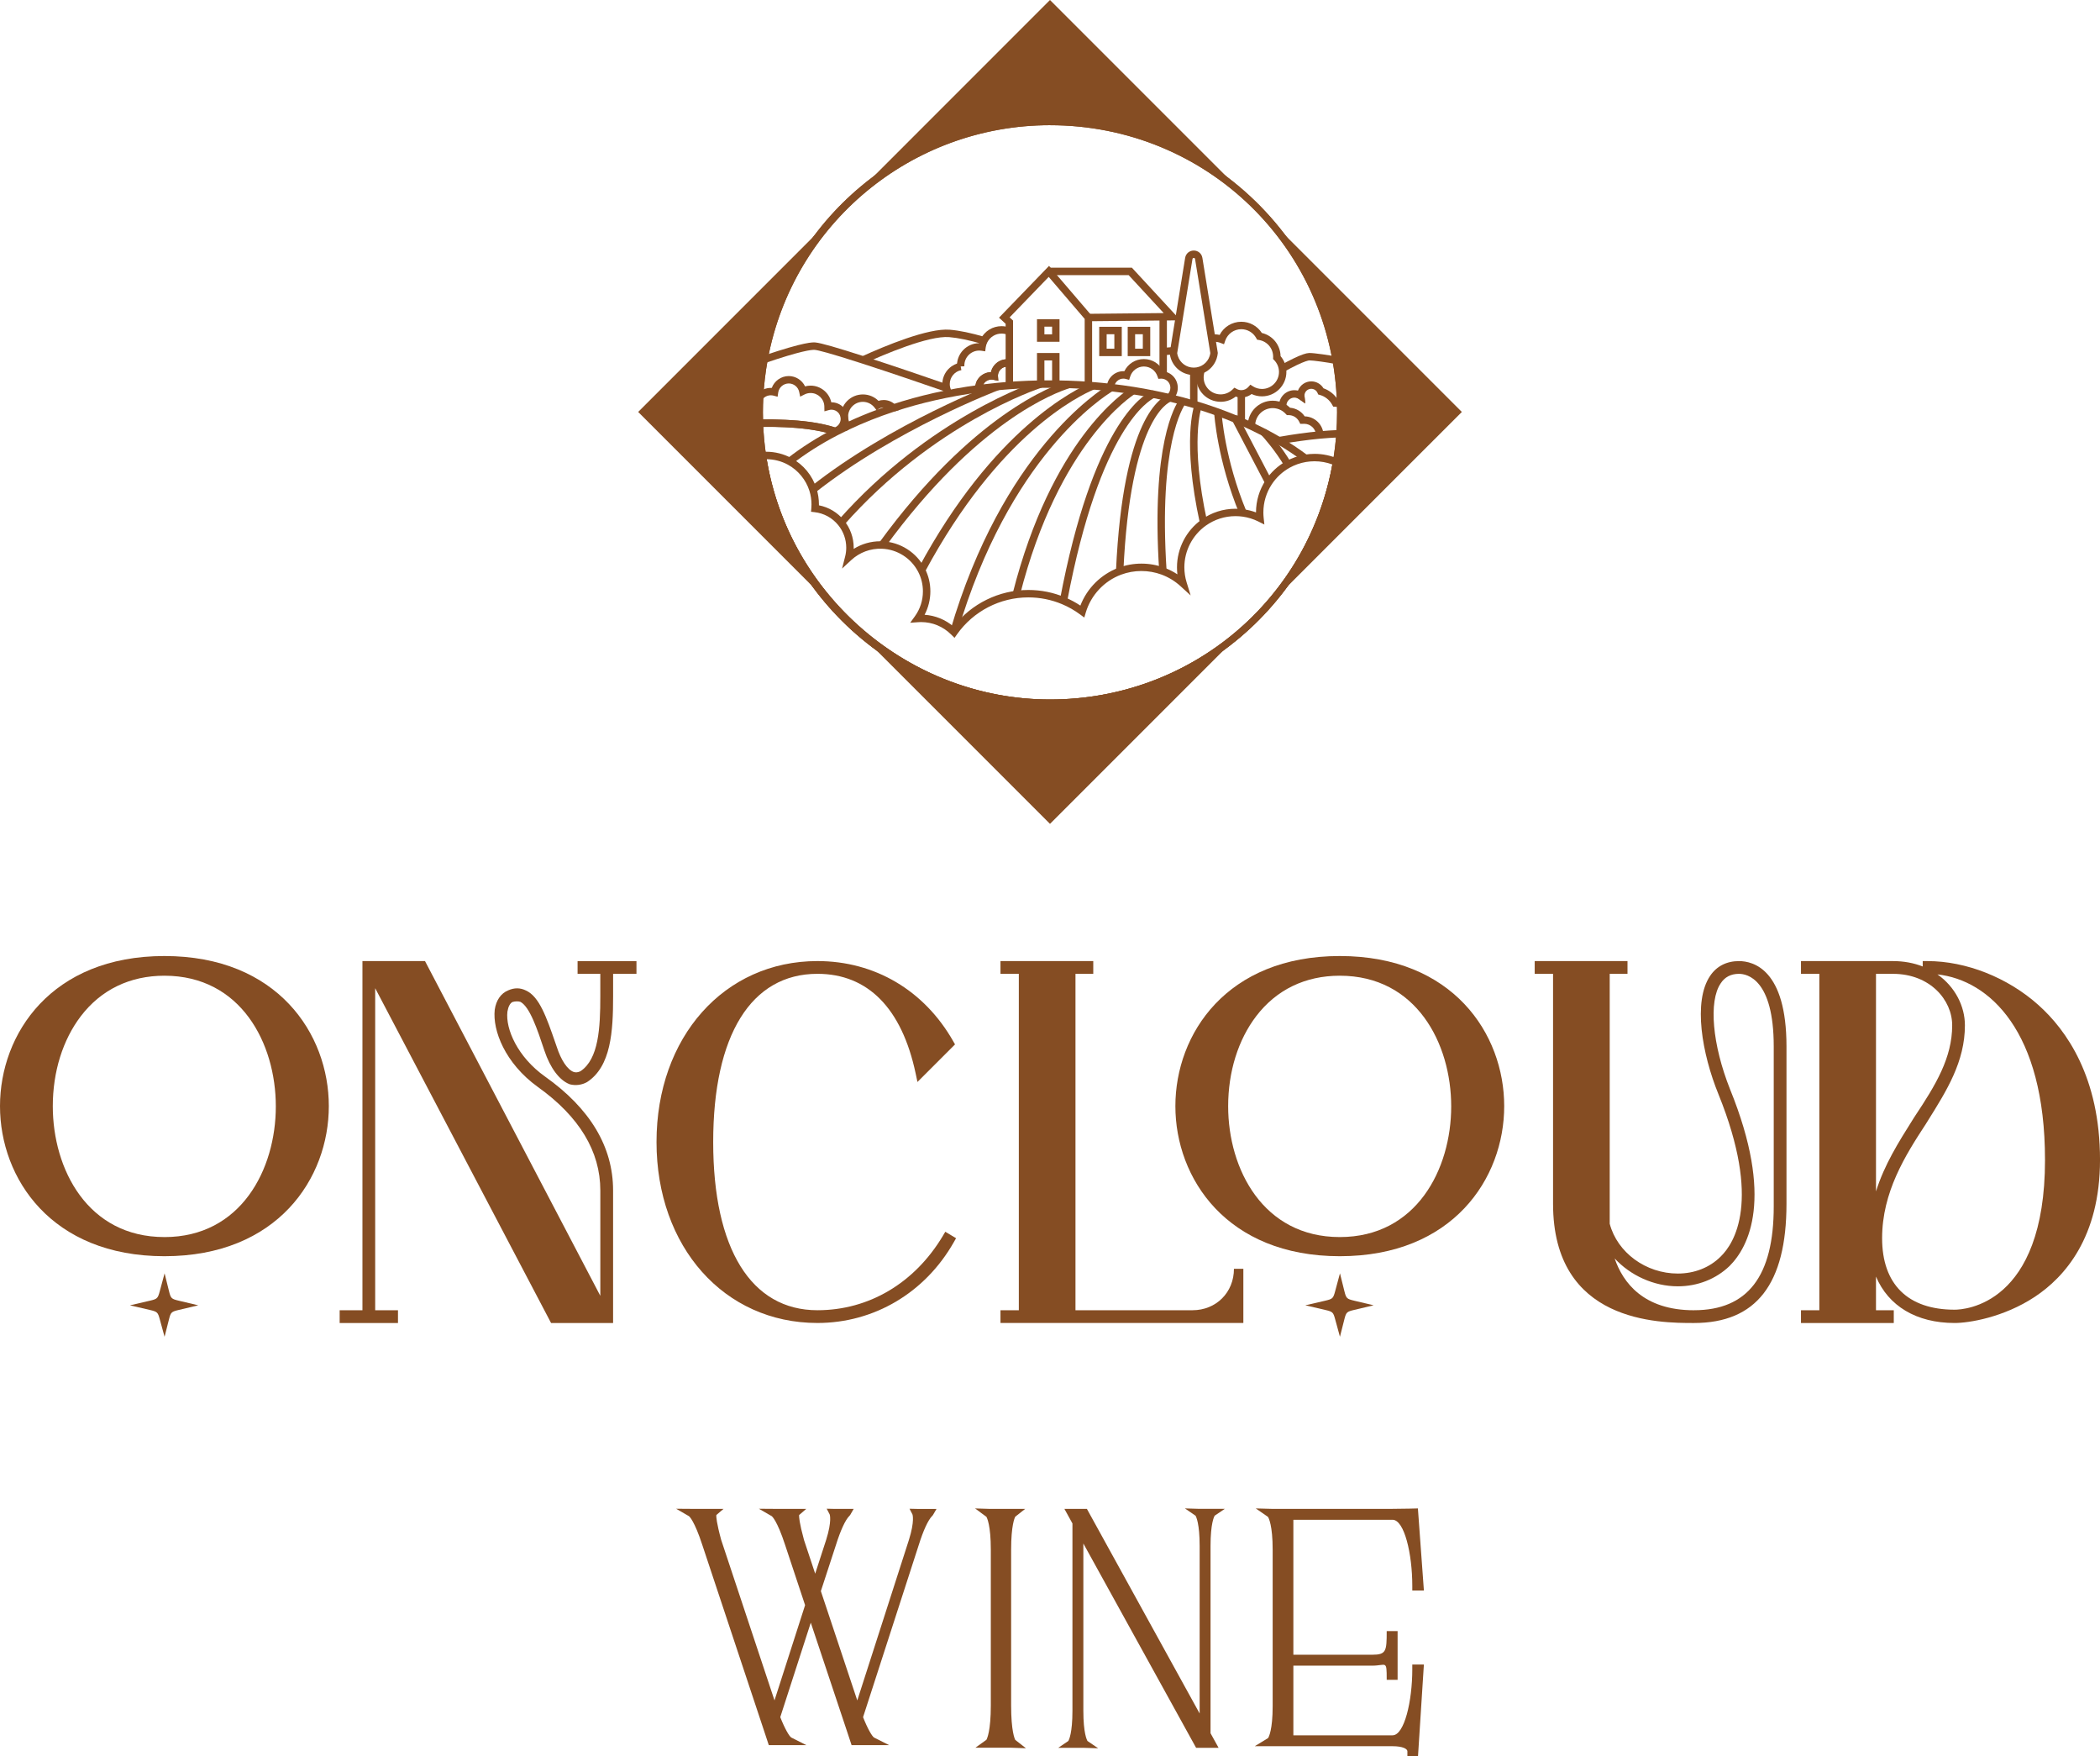 <?xml version="1.0" encoding="UTF-8"?>
<svg id="Layer_2" data-name="Layer 2" xmlns="http://www.w3.org/2000/svg" viewBox="0 0 1131.99 946.35">
  <defs>
    <style>
      .cls-1 {
        fill: #854d23;
      }
    </style>
  </defs>
  <g id="Layer_1-2" data-name="Layer 1">
    <g>
      <g>
        <path class="cls-1" d="M426.33,250.62h-.69v-2s-1.23-1.57-1.23-1.57c7.55-5.89,16.11-11.32,25.45-16.15,1.92-.99,3.92-1.99,5.95-2.95l1.71,3.61c-1.99.94-3.95,1.91-5.83,2.89-9.12,4.71-17.47,10.02-24.83,15.75l-.54.42Z"/>
        <path class="cls-1" d="M702.45,248.6c-4.38-3.29-9.15-6.46-14.15-9.41-2.58-1.52-5.23-2.99-7.87-4.37l-.33-.18c-2.22-1.15-4.31-2.18-6.38-3.16-1.75-.83-3.56-1.65-5.39-2.45-.89-.39-1.78-.77-2.68-1.15l-.35-.15c-3.1-1.29-6.3-2.54-9.51-3.7-4.19-1.52-8.52-2.94-12.86-4.23-1.91-.57-3.89-1.13-5.91-1.67-2.14-.58-4.39-1.15-6.7-1.71l-.36-.08c-3.01-.72-5.91-1.35-8.7-1.91-3.6-.73-7.2-1.37-10.71-1.93-3.83-.61-7.79-1.16-11.75-1.62l-.36-.04c-3.18-.36-6.32-.67-9.39-.91-.83-.07-1.65-.13-2.48-.19-3.54-.25-7.01-.44-10.34-.56-2.37-.08-4.76-.14-7.11-.17-2.69-.03-5.4-.03-8.09.02h-.1s-.02,0-.02,0h-.03c-4.39.07-8.78.25-13.04.51l-3.61.24c-.94.07-1.89.14-2.84.22-.78.06-1.55.13-2.32.2-.38.04-.75.07-1.13.11-3.35.31-6.77.71-10.17,1.16l-2.27.3v-2.29c0-1.11.2-2.19.6-3.21.33-.88.82-1.72,1.43-2.47,1.65-2.01,4.06-3.18,6.64-3.26.24-1.07.69-2.09,1.31-3.01.28-.42.61-.82.97-1.2,1.69-1.76,3.99-2.74,6.44-2.74.13,0,.26,0,.38,0,.15,0,.28.01.4.03.12,0,.25.02.37.04.1.01.25.03.4.06l-.7,3.94c-.08-.01-.15-.02-.22-.03l-.63-.04c-1.36,0-2.63.54-3.57,1.52-.2.2-.37.42-.52.64-.56.83-.86,1.79-.86,2.78l.2,2.69-2.64-.57c-1.78-.4-3.72.26-4.89,1.68-.2.25-.38.52-.53.8,2.5-.31,5-.58,7.45-.81.37-.04.76-.08,1.15-.11.79-.07,1.57-.14,2.36-.21.96-.08,1.92-.16,2.9-.23l3.63-.24c4.32-.27,8.78-.44,13.25-.52.06,0,.12,0,.19,0,2.7-.05,5.43-.05,8.14-.02,2.38.03,4.81.09,7.21.17,3.38.12,6.9.31,10.48.56.84.06,1.68.12,2.53.19,3.11.25,6.3.56,9.47.92.09,0,.23.02.37.04,4.07.47,8.08,1.02,11.97,1.64,3.56.56,7.22,1.22,10.87,1.96,2.83.57,5.77,1.21,8.75,1.92l.36.09c2.38.57,4.7,1.16,6.9,1.76,2.05.55,4.07,1.12,6.01,1.7,4.41,1.31,8.82,2.76,13.08,4.3,3.14,1.14,6.27,2.36,9.32,3.62l.37.15c1.04.43,2.07.87,3.09,1.32,1.85.81,3.7,1.65,5.49,2.5,2.22,1.05,4.45,2.16,6.84,3.39l1.08.57c2.35,1.25,4.7,2.56,6.99,3.91,5.13,3.03,10.02,6.28,14.52,9.66l-2.4,3.2Z"/>
        <path class="cls-1" d="M482.14,221.78l-1.25-3.8c14.59-4.79,30.17-8.31,46.33-10.46l.53,3.96c-15.91,2.12-31.26,5.59-45.61,10.3Z"/>
        <path class="cls-1" d="M565.99,380.98c-38.28,0-75.25-13.81-104.1-38.9-28.57-24.83-47.36-59.02-52.91-96.26l-.31-2.11,2.13-.17c.73-.06,1.5-.09,2.27-.09,4.72,0,9.39,1.18,13.52,3.42,6.51,3.54,11.32,9.36,13.54,16.41.87,2.75,1.31,5.63,1.31,8.54,0,.16,0,.33,0,.5,5.3,1.04,10.05,3.87,13.51,8.12,3.37,4.13,5.23,9.34,5.23,14.68,0,.23,0,.46,0,.69,4.26-2.68,9.21-4.11,14.33-4.11.36,0,.71,0,1.07.02,9.73.38,18.54,6.01,22.98,14.7,1.96,3.83,2.95,7.96,2.95,12.27s-1.07,8.75-3.12,12.62c5.79.4,11.22,2.62,15.62,6.38,9.64-12.4,24.54-19.74,40.3-19.74,6.86,0,13.51,1.34,19.78,3.98,2.89,1.22,5.67,2.7,8.28,4.43,3.59-9.32,11.1-16.83,20.51-20.37,7.87-2.97,16.79-2.99,24.69-.06,2.51.93,4.88,2.13,7.1,3.59-.15-1.25-.22-2.51-.22-3.78,0-10.15,4.93-19.75,13.19-25.67,5.38-3.86,11.73-5.9,18.38-5.9,1.47,0,2.94.1,4.38.3,2.27.32,4.5.88,6.64,1.67,0-6.19,1.8-12.18,5.19-17.32,2.79-4.24,6.61-7.78,11.03-10.25,3.15-1.75,6.55-2.94,10.09-3.54,1.72-.29,3.49-.44,5.25-.44,4.41,0,8.68.89,12.69,2.66l1.43.63-.27,1.54c-6.29,36.42-25.34,69.73-53.65,93.8-28.64,24.35-65.14,37.76-102.78,37.76ZM413.29,247.44c12.14,74.01,77.39,129.54,152.71,129.54s138.75-53.17,152.21-126.66c-3.07-1.15-6.31-1.73-9.63-1.73-1.54,0-3.09.13-4.59.38-3.1.52-6.06,1.56-8.81,3.09-3.87,2.15-7.2,5.25-9.64,8.95-2.96,4.5-4.53,9.73-4.53,15.15,0,.97.05,1.94.15,2.88l.39,3.63-3.27-1.63c-2.66-1.33-5.51-2.21-8.46-2.62-1.25-.17-2.54-.26-3.83-.26-5.8,0-11.35,1.78-16.05,5.15-7.21,5.17-11.52,13.55-11.52,22.42,0,2.77.41,5.51,1.22,8.12l2.17,7.04-5.44-4.97c-3-2.74-6.44-4.84-10.22-6.25-7-2.6-14.91-2.58-21.89.05-9.11,3.43-16.2,11.04-18.97,20.36l-.81,2.74-2.29-1.7c-2.99-2.21-6.25-4.07-9.68-5.51-5.77-2.43-11.91-3.66-18.23-3.66-15.23,0-29.58,7.43-38.39,19.88l-1.36,1.92-1.82-1.79c-4.34-4.33-10.1-6.71-16.23-6.71-.53,0-1.05.02-1.57.06l-4.27.31,2.51-3.47c2.84-3.93,4.34-8.58,4.34-13.45,0-3.68-.84-7.2-2.51-10.45-3.79-7.4-11.29-12.2-19.58-12.52-6.11-.25-12.04,1.95-16.52,6.09l-4.97,4.6,1.67-6.56c.39-1.52.58-3.11.58-4.73,0-4.42-1.54-8.74-4.33-12.15-3.2-3.92-7.72-6.39-12.72-6.96l-1.93-.22.16-1.93c.06-.7.09-1.38.09-2.03,0-2.5-.38-4.97-1.12-7.33-1.88-5.96-6.12-11.1-11.63-14.1-3.48-1.89-7.41-2.9-11.39-2.94Z"/>
        <path class="cls-1" d="M439.46,265.45l-2.48-3.14c43.67-34.45,99.47-55.64,100.03-55.85l.7,1.87,1.42,1.42-.31.31-.4.15c-.55.21-55.77,21.17-98.96,55.24Z"/>
        <path class="cls-1" d="M454.89,283.02l-3-2.65c48.87-55.36,105.93-74.45,108.34-75.24h.03c.06-.03.1-.04.13-.05l.14-.05h.32v1.54s.69,2.34.69,2.34l-.56-1.92.59,1.91-.1.03c-2.36.77-58.43,19.52-106.58,74.08Z"/>
        <path class="cls-1" d="M477.09,294.89l-3.23-2.36c50.23-68.9,93.65-84.78,101.85-87.26l1.16,3.83c-7.98,2.42-50.3,17.92-99.77,85.79Z"/>
        <path class="cls-1" d="M498.52,308.27l-3.52-1.89c40.52-75.4,84.95-96.77,93.44-100.29l1.53,3.7c-8.27,3.43-51.57,24.29-91.45,98.49Z"/>
        <path class="cls-1" d="M516.04,341.1l-3.84-1.12c28.16-96.21,79.98-129.34,85.79-132.8.31-.19.48-.27.48-.27l1.9,3.52s-.13.07-.34.2c-5.68,3.38-56.27,35.74-84,130.49Z"/>
        <path class="cls-1" d="M549.74,320.86l-3.88-.99c21.01-82.52,59.61-108.38,63.94-111.06l.16-.1,2.06,3.43-.1.06c-1.69,1.04-41.2,26.27-62.18,108.65Z"/>
        <path class="cls-1" d="M575.25,324.13l-3.93-.74c17.65-93.55,44.31-110.33,49.48-112.74.45-.21.69-.29.69-.29l1.32,3.77s-.13.05-.33.14c-2.97,1.39-29.58,16.28-47.24,109.85Z"/>
        <path class="cls-1" d="M605.56,307.94l-4-.18c3.79-82.94,24.4-93.86,28.5-95.21l.34-.1c.11-.03.17-.04.17-.04v.04h.11v.5s.71,3.37.71,3.37l-.16.05c-1.61.59-21.94,9.72-25.68,91.56Z"/>
        <path class="cls-1" d="M624.86,307.92c-4.43-68.14,8.44-89.35,11.06-92.92.17-.23.26-.33.26-.33l3.06,2.58-.1.13c-1.52,2.06-14.72,22.12-10.29,90.28l-3.99.26Z"/>
        <path class="cls-1" d="M646.82,282.11c-9.8-44.82-3.18-63.27-2.9-64.04l3.75,1.4c-.06.17-6.44,18.34,3.06,61.78l-3.91.85Z"/>
        <path class="cls-1" d="M668.24,277.21c-12.05-28.99-13.71-53.89-13.78-54.94v-.18s1.99,0,1.99,0l1.99-.13c.07,1.09,1.68,25.35,13.48,53.72l-3.69,1.54Z"/>
        <path class="cls-1" d="M682.09,260.84c-6-11.5-12.94-24.75-16.12-30.81l-1.77-3.37,1.85-.95v-1.82h1.21l2.24,4.28c3.18,6.07,10.12,19.32,16.12,30.82l-3.55,1.85Z"/>
        <path class="cls-1" d="M692.48,251.33c-5-8.4-10.74-14.9-12.36-16.67l-.21-.11-.31-.54.94-.53,1.09-1.03.61-1.21.32.16.39.43c1.52,1.65,7.65,8.52,12.96,17.45l-3.44,2.04Z"/>
        <polygon class="cls-1" points="546.08 207.79 542.08 207.79 542.08 174.5 538.51 171.2 565.48 143.29 588.69 170.38 588.69 207.74 584.69 207.74 584.69 171.86 565.3 149.23 544.23 171.04 546.08 172.75 546.08 207.79"/>
        <polygon class="cls-1" points="586.71 173.12 586.67 169.12 627.29 168.72 608.38 148.26 565.39 148.26 565.39 144.26 610.13 144.26 636.36 172.63 586.71 173.12"/>
        <rect class="cls-1" x="625.01" y="170.72" width="4" height="31.4"/>
        <path class="cls-1" d="M571.13,184.19h-12.15v-12.15h12.15v12.15ZM562.98,180.19h4.15v-4.15h-4.15v4.15Z"/>
        <path class="cls-1" d="M604.68,191.92h-12.15v-15.8h12.15v15.8ZM596.53,187.92h4.15v-7.8h-4.15v7.8Z"/>
        <path class="cls-1" d="M620.03,191.92h-12.15v-15.8h12.15v15.8ZM611.88,187.92h4.15v-7.8h-4.15v7.8Z"/>
        <polygon class="cls-1" points="562.98 207.03 558.98 207.03 558.98 190.24 571.13 190.24 571.13 207.01 567.13 207.01 567.13 194.24 562.98 194.24 562.98 207.03"/>
        <path class="cls-1" d="M509.54,211.01c-12.23-4.23-29.96-10.29-44.92-15.13-17.8-5.75-23.63-7.15-25.38-7.32-1.73-.17-7.53.54-26.78,7.06l-1.28-3.79c22.93-7.77,27.08-7.39,28.44-7.26,2.87.27,11.45,2.72,26.23,7.49,14.99,4.85,32.74,10.92,45,15.15l-1.31,3.78Z"/>
        <path class="cls-1" d="M466.07,195.8l-1.66-3.64c12.76-5.82,35.92-15.44,47.57-14.47,5.14.42,11.53,1.75,19.01,3.95l-1.13,3.84c-7.22-2.12-13.35-3.4-18.21-3.8-11.16-.92-35.59,9.57-45.58,14.12Z"/>
        <path class="cls-1" d="M450.11,234.56c-.21-.07-.42-.15-.64-.22-.24-.08-.46-.15-.68-.22-.47-.15-.92-.29-1.37-.42l-3.9-1c-.29-.06-.59-.13-.9-.19-.7-.15-1.4-.29-2.12-.42l-2.18-.37c-.32-.05-.64-.1-.96-.15l-.15-.02c-.37-.06-.74-.11-1.12-.16-.44-.06-.87-.12-1.31-.17l-.12-.02c-.43-.05-.85-.1-1.28-.15-.42-.05-.83-.09-1.25-.14l-2.58-.25c-.15-.02-.27-.02-.4-.03l-3.91-.27c-.51-.03-1-.06-1.5-.08-.21-.01-.4-.02-.59-.03l-5.37-.17c-.52,0-1.03-.02-1.54-.02h-1.58c-1.78-.02-3.54-.01-5.28.02l-.07-4c1.77-.03,3.56-.04,5.36-.03h1.62c.52.02,1.05.03,1.57.04l5.46.17c.21,0,.42.02.64.03.5.02,1.01.05,1.52.08l3.76.26c.05,0,.16.01.27.02.09,0,.25.02.41.03l1.14.1c.35.03.7.07,1.05.1l.46.05c.39.04.83.09,1.26.14.45.05.89.1,1.33.16l-.14,2,.25-1.98c.45.06.91.12,1.35.18.36.05.72.1,1.09.15h.07c.39.07.78.13,1.16.19l2.26.39c.76.14,1.5.29,2.23.44.32.07.64.14.96.21l2.83.69c.31.08.61.17.91.25l.4.12c.49.14.98.29,1.46.45.23.07.48.15.74.24.23.07.48.16.72.25l-1.34,3.77Z"/>
        <path class="cls-1" d="M689.65,239.43l-.69-3.94c8.08-1.41,15.57-2.44,22.26-3.06,1.67-.15,3.33-.29,4.99-.4,2.15-.14,4.19-.24,6.07-.28l.09,4c-1.83.04-3.81.13-5.9.27-1.62.11-3.25.24-4.88.39-6.58.62-13.97,1.63-21.95,3.02Z"/>
        <path class="cls-1" d="M692.22,200.31l-1.93-3.51c5.4-2.97,9.38-4.88,12.14-5.83,1.36-.47,2.39-.7,3.24-.73,2.27-.11,11.84,1.3,15.02,2.02l-.89,3.9c-3.48-.79-12.48-2-13.96-1.93-.26.01-.86.09-2.11.52-2.51.86-6.38,2.73-11.51,5.55Z"/>
        <path class="cls-1" d="M627.19,191.44l-.36-3.98c1.95-.17,3.88-.33,5.78-.47l.29,3.99c-1.88.14-3.78.29-5.71.46Z"/>
        <path class="cls-1" d="M709.42,234.52c-.16-3.43-2.98-6.13-6.43-6.13-.22,0-.45.01-.66.03h-.2s-1.24,0-1.24,0l-.55-1.12c-1.09-2.22-3.31-3.59-5.77-3.59h-.88l-.63-.65c-.74-.81-1.59-1.48-2.52-1.98-1.38-.75-2.93-1.14-4.5-1.14-5.22,0-9.46,4.24-9.46,9.46l-3.98.44c-.01-.14-.02-.29-.02-.44,0-7.42,6.04-13.46,13.46-13.46,2.24,0,4.45.56,6.4,1.62,1.08.58,2.08,1.31,2.98,2.19,3.23.26,6.09,1.96,7.86,4.63,5.47.14,9.91,4.45,10.16,9.94l-4,.18Z"/>
        <path class="cls-1" d="M722.11,219.59c-.76-.23-1.54-.36-2.33-.39l-1.13-.05-.54-1c-1.4-2.58-3.82-4.52-6.64-5.31l-.9-.25-.38-.86c-.59-1.33-1.91-2.2-3.37-2.2-1.89,0-3.49,1.47-3.66,3.35,0,.09-.01.2-.01.32l.4,4.28-3.54-2.55c-.08-.06-.17-.1-.25-.15-.6-.32-1.31-.5-2.02-.5-2.38,0-4.31,1.94-4.31,4.31,0,.18.01.36.03.53l-3.98.41c-.03-.3-.05-.62-.05-.94,0-4.58,3.73-8.31,8.31-8.31.64,0,1.28.07,1.91.22,1.11-2.91,3.95-4.98,7.18-4.98,2.71,0,5.2,1.44,6.58,3.73,3.14,1.09,5.86,3.24,7.66,6.04.74.09,1.48.25,2.2.46l-1.15,3.83Z"/>
        <path class="cls-1" d="M703.66,217.37l-3.62-2.42c-.09-.06-.18-.11-.27-.16l-2.71-1.46,2.43-1.88c.18-.14.35-.26.54-.39l3.43-2.35-.3,4.15c0,.1-.01.19-.01.29l.51,4.23Z"/>
        <path class="cls-1" d="M657.96,216.53c-7.25,0-13.15-5.9-13.15-13.15,0-.42.02-.84.06-1.24-.3-.33-.58-.69-.85-1.05l3.24-2.35c.33.45.7.87,1.1,1.25l.8.75-.2,1.08c-.09.49-.14,1.02-.14,1.57,0,5.05,4.11,9.15,9.15,9.15,2.39,0,4.66-.92,6.38-2.59l1.06-1.03,1.3.72c.74.41,1.57.62,2.42.62,1.43,0,2.79-.61,3.74-1.68l1.13-1.27,1.43.91c1.44.91,3.12,1.39,4.85,1.39,5.04,0,9.15-4.11,9.15-9.15,0-2.39-.92-4.65-2.58-6.36l-.61-.62.04-.87c0-.12,0-.24,0-.36,0-4.52-3.23-8.32-7.68-9.03l-.97-.16-.47-.86c-1.61-2.95-4.69-4.79-8.05-4.79-3.91,0-7.38,2.48-8.65,6.16l-.67,1.95-1.93-.74c-1.02-.39-2.1-.59-3.22-.59-.42,0-.83.03-1.21.08l-.56-3.96c1.46-.2,3.08-.15,4.57.18,2.23-4.31,6.71-7.09,11.68-7.09,4.5,0,8.65,2.29,11.07,6.04,5.82,1.36,9.97,6.45,10.1,12.49,2.02,2.37,3.13,5.37,3.13,8.52,0,7.25-5.9,13.15-13.15,13.15-1.96,0-3.87-.43-5.61-1.25-2.38,1.85-5.71,2.4-8.57,1.38-2.31,1.82-5.15,2.81-8.12,2.81Z"/>
        <rect class="cls-1" x="667.12" y="212.25" width="4" height="14.94"/>
        <path class="cls-1" d="M631.59,215.92l-2.53-3.1c1.16-.95,1.82-2.34,1.82-3.83,0-2.46-1.76-4.51-4.18-4.88-.25-.04-.5-.06-.76-.06l-1.54.11-.52-1.46c-1.07-3.11-4-5.19-7.29-5.19s-6.33,2.16-7.35,5.38l-.58,1.82-1.85-.5c-.41-.11-.84-.17-1.27-.17-2.67,0-4.88,2.17-4.94,4.84l-4-.08c.09-4.83,4.1-8.76,8.94-8.76.18,0,.36,0,.53.02,1.94-3.98,5.98-6.56,10.52-6.56s8.61,2.61,10.55,6.62c.06,0,.11.02.17.02,4.39.68,7.57,4.39,7.57,8.84,0,2.7-1.2,5.22-3.29,6.93Z"/>
        <path class="cls-1" d="M455.92,232.32l-.94-1.51c-1.18-1.89-1.8-4.07-1.8-6.3,0-6.59,5.36-11.94,11.94-11.94,3.2,0,6.19,1.24,8.41,3.46.91-.3,1.86-.46,2.82-.46,2.54,0,4.97,1.09,6.67,2.98l2.05,2.28-2.91.95c-8.6,2.82-16.88,6.11-24.61,9.78l-1.61.76ZM465.11,216.56c-4.38,0-7.94,3.56-7.94,7.94,0,.89.15,1.77.44,2.6,4.76-2.2,9.71-4.25,14.79-6.15l-1-1.3c-1.51-1.96-3.81-3.09-6.29-3.09ZM476.22,219.57c-.79.02-1.58.23-2.28.62l-1.08.6c1.11-.41,2.23-.82,3.36-1.21Z"/>
        <path class="cls-1" d="M450.03,234.52l-.58-.2c-.22-.08-.45-.15-.68-.22-.45-.15-.9-.28-1.36-.42l-3.9-1c-.29-.06-.59-.13-.9-.19-.7-.15-1.4-.29-2.12-.42-.35-.06-.7-.13-1.05-.19-.4-.07-.76-.13-1.13-.19l-1.11-.17c-.37-.05-.74-.11-1.12-.16-.44-.06-.87-.12-1.31-.17l.13-2-.25,1.98c-.43-.05-.86-.11-1.29-.16-.41-.05-.83-.09-1.25-.14l-2.58-.25c-.15-.01-.27-.02-.4-.03l-3.9-.27c-.52-.03-1.01-.06-1.51-.08-.21-.01-.4-.02-.59-.03l-5.37-.17c-.52,0-1.03-.02-1.54-.02h-1.58c-1.78-.02-3.54-.01-5.28.02l-.07-4c1.77-.03,3.56-.04,5.36-.03h1.62c.52.02,1.05.03,1.57.04l5.46.17c.21,0,.42.02.64.03.5.02,1.01.05,1.52.08l1.2.07c.21.01.47.03.73.05l1.84.14c.05,0,.16.01.27.02.09,0,.25.02.41.03l2.65.25c.39.04.83.09,1.26.14.44.05.89.1,1.33.16h.12c.45.07.91.13,1.35.19.39.05.78.11,1.16.17l.14.02c.34.05.68.1,1.01.16.38.06.76.12,1.14.19.38.07.76.13,1.13.2.75.14,1.49.29,2.22.44.32.07.64.14.96.21l1.87.45c.34.09.65.17.96.25l1.29.36c.51.15,1,.3,1.48.45.03,0,.06.02.09.03,1.85-.74,3.09-2.55,3.09-4.58,0-2.72-2.22-4.94-4.94-4.94-.45,0-.89.06-1.32.18l-2.5.7-.04-2.6c-.06-4.01-3.38-7.27-7.39-7.27-1.17,0-2.28.26-3.31.79l-2.33,1.18-.53-2.55c-.55-2.65-2.92-4.57-5.62-4.57-2.84,0-5.29,2.11-5.69,4.92l-.32,2.23-2.17-.58c-.48-.13-.98-.19-1.49-.19-1.77,0-3.41.79-4.5,2.18l-3.14-2.48c1.96-2.48,4.99-3.85,8.15-3.68,1.38-3.75,5.02-6.39,9.15-6.39,3.8,0,7.21,2.24,8.8,5.56.97-.27,1.97-.4,3-.4,5.42,0,10.02,3.87,11.13,8.99.04,0,.08,0,.12,0,4.93,0,8.94,4.01,8.94,8.94,0,4.01-2.7,7.55-6.55,8.61l-.59.16Z"/>
        <polygon class="cls-1" points="535.73 198.82 535.73 198.81 539.73 198.81 535.73 198.82"/>
        <path class="cls-1" d="M529.82,207.72l-3.74-1.42c.34-.89.82-1.73,1.44-2.48,1.66-2.01,4.06-3.18,6.64-3.26.24-1.07.69-2.09,1.31-3.01.28-.42.6-.82.96-1.19,1.7-1.77,3.99-2.74,6.45-2.74.13,0,.26,0,.38,0,.15,0,.27.01.4.03.12,0,.25.02.37.04.1.01.25.03.4.06l-.7,3.94c-.07-.01-.15-.02-.22-.03l-.64-.04c-1.36,0-2.63.54-3.57,1.52-.2.2-.37.42-.52.64-.56.83-.85,1.78-.85,2.78l.2,2.69-2.64-.57c-1.78-.4-3.72.26-4.89,1.69-.34.41-.6.87-.79,1.36Z"/>
        <path class="cls-1" d="M515.85,197.59c0-.2-.01-.41-.01-.61,0-6.59,5.33-11.96,11.9-12.03.23-.8.53-1.57.91-2.31,2.17-4.24,6.48-6.87,11.24-6.87,1.73,0,3.41.35,4.99,1.03l-1.58,3.67c-1.08-.46-2.22-.7-3.41-.7-3.25,0-6.19,1.8-7.68,4.69-.46.89-.75,1.85-.88,2.84l-.26,2.03-2.03-.31c-.38-.06-.78-.09-1.18-.09-4.43,0-8.03,3.6-8.03,8.03,0,.14,0,.29,0,.43l-4,.18Z"/>
        <polygon class="cls-1" points="535.73 198.82 535.73 198.81 539.73 198.81 535.73 198.82"/>
        <path class="cls-1" d="M509.76,213.2c-.71-1.12-1.22-2.35-1.51-3.65-.19-.82-.29-1.69-.29-2.56,0-5.62,4.01-10.44,9.53-11.46l.73,3.93c-3.62.67-6.25,3.83-6.25,7.52,0,.57.06,1.14.19,1.68.19.86.52,1.66.99,2.39l-3.38,2.15Z"/>
        <rect class="cls-1" x="641.49" y="200.12" width="4" height="17.76"/>
        <path class="cls-1" d="M643.49,202.12c-5.66,0-10.63-3.62-12.37-9-.28-.84-.47-1.74-.56-2.67l-.03-.26.96-5.92,7.35-45.29c.38-2.33,2.29-3.96,4.65-3.96h0c2.36,0,4.27,1.63,4.65,3.96l8.29,51.09v.36c-.1.92-.29,1.83-.58,2.71-1.74,5.37-6.71,8.99-12.37,8.99ZM634.56,190.29c.07.56.19,1.09.36,1.59,1.21,3.74,4.65,6.24,8.57,6.24s7.36-2.5,8.56-6.23c.17-.53.29-1.07.36-1.62l-8.22-50.66c-.06-.4-.3-.6-.7-.6h0c-.4,0-.64.2-.7.6l-8.23,50.67Z"/>
        <path class="cls-1" d="M565.99,380.98c-38.28,0-75.25-13.81-104.1-38.9-28.57-24.83-47.36-59.02-52.91-96.26-.86-5.78-1.41-11.73-1.63-17.69-.07-2.25-.11-4.12-.11-5.91,0-2.78.08-5.6.22-8.36.35-6.82,1.15-13.71,2.39-20.49,13.83-75.27,79.49-129.9,156.14-129.9,41.6,0,80.93,15.98,110.73,44.99,29.74,28.96,46.78,67.72,47.95,109.15.04,1.54.06,3.08.06,4.61,0,3.9-.14,7.82-.42,11.67-.39,5.27-1.03,10.49-1.9,15.52-6.28,36.41-25.33,69.73-53.65,93.8-28.64,24.35-65.14,37.76-102.79,37.76ZM565.99,67.47c-74.71,0-138.73,53.25-152.2,126.62-1.21,6.6-2,13.33-2.33,19.98-.14,2.7-.22,5.44-.22,8.16,0,1.74.03,3.58.1,5.77.22,5.8.75,11.61,1.59,17.24,11.2,75.1,77,131.74,153.06,131.74s139.67-53.93,152.49-128.24c.85-4.9,1.48-9.99,1.85-15.13.27-3.75.41-7.58.41-11.38,0-1.5-.02-3-.06-4.5-2.4-84.25-70.35-150.25-154.69-150.25Z"/>
        <path class="cls-1" d="M565.99,380.98c-38.28,0-75.25-13.81-104.1-38.9-28.57-24.83-47.36-59.02-52.91-96.26-.86-5.78-1.41-11.73-1.63-17.69-.07-2.25-.11-4.12-.11-5.91,0-2.78.08-5.6.22-8.36.35-6.82,1.15-13.71,2.39-20.49,13.83-75.27,79.49-129.9,156.14-129.9,41.6,0,80.93,15.98,110.73,44.99,29.74,28.96,46.78,67.72,47.95,109.15.04,1.54.06,3.08.06,4.61,0,3.9-.14,7.82-.42,11.67-.39,5.27-1.03,10.49-1.9,15.52-6.28,36.41-25.33,69.73-53.65,93.8-28.64,24.35-65.14,37.76-102.79,37.76ZM565.99,67.47c-74.71,0-138.73,53.25-152.2,126.62-1.21,6.6-2,13.33-2.33,19.98-.14,2.7-.22,5.44-.22,8.16,0,1.74.03,3.58.1,5.77.22,5.8.75,11.61,1.59,17.24,11.2,75.1,77,131.74,153.06,131.74s139.67-53.93,152.49-128.24c.85-4.9,1.48-9.99,1.85-15.13.27-3.75.41-7.58.41-11.38,0-1.5-.02-3-.06-4.5-2.4-84.25-70.35-150.25-154.69-150.25Z"/>
        <path class="cls-1" d="M565.99,0l-221.99,222.01,221.99,221.99,222.01-221.99L565.99,0ZM720.46,249.07c-12.73,73.78-77.04,129.91-154.46,129.91s-143.77-57.93-155.03-133.45c-.85-5.74-1.39-11.57-1.61-17.47-.06-1.94-.11-3.88-.11-5.83,0-2.77.07-5.53.22-8.26.35-6.87,1.15-13.62,2.36-20.24,13.4-72.96,77.33-128.26,154.17-128.26,85.06,0,154.28,67.73,156.69,152.2.04,1.52.06,3.04.06,4.56,0,3.88-.14,7.72-.41,11.53-.38,5.18-1,10.29-1.88,15.32"/>
      </g>
      <g>
        <path class="cls-1" d="M490.25,813.06l1.61,3.1s1.31,3.46-1.91,13.7l-27.84,86.53-19.63-58.9,8.13-24.88c2.47-7.86,5.03-13.42,7.22-15.64.17-.17.36-.36.52-.64l1.82-3.17h-10.58l-3.96-.09,1.61,3.1s1.32,3.46-1.91,13.7l-5.91,18.2-6.02-18.12c-2.58-9.42-2.71-12.55-2.65-13.45l3.87-3.35h-17.08l-8.47-.06,6.97,4.02c.11.09,2.88,2.31,7.18,15.52l10.76,32.42-16.49,51.32-28.72-86.43c-2.57-9.4-2.71-12.54-2.65-13.44l3.9-3.35h-17.11l-8.45-.06,6.95,4.02c.11.09,2.88,2.32,7.18,15.53l33.67,101.32,2.15,6.51h20.23s-8.1-4.08-8.1-4.08c-1.04-.61-3.45-4.65-5.94-10.99l16.45-50.91,19.84,59.48,2.15,6.51h20.23s-8.1-4.08-8.1-4.08c-1.04-.61-3.45-4.65-5.94-10.99l30.02-92.79c2.47-7.87,5.03-13.42,7.22-15.64.16-.16.35-.35.51-.63l1.85-3.18h-10.61l-3.96-.09Z"/>
        <path class="cls-1" d="M545.04,919.07v-83.89c0-13.14,1.88-17.16,2.23-17.8l5.34-4.21h-19.03l-7.98-.25,6.11,4.52c.37.63,2.38,4.62,2.38,17.74v83.89c0,13.75-2,17.89-2.38,18.55l-5.95,4.27h19.59l7.67.27-5.74-4.48c-.36-.67-2.24-4.83-2.24-18.62"/>
        <path class="cls-1" d="M654.79,816.82l5.44-3.68h-13.87l-7.66-.23,5.73,3.92c.36.59,2.23,4.23,2.23,16.3v90.31l-60.79-110.29h-12.12l4.34,7.88v100.93c0,12.06-1.87,15.71-2.23,16.3l-5.44,3.68h13.86l7.66.24-5.73-3.92c-.36-.59-2.24-4.24-2.24-16.3v-90.14l60.79,110.13h12.12l-4.35-7.88v-100.93c0-12.06,1.87-15.71,2.24-16.3"/>
        <path class="cls-1" d="M761.29,899.59c0,17.19-4.28,35.6-10.65,35.6h-53.46v-37.53h42.5c7.57,0,7.81-3.27,7.81,7.22v.41h5.88v-26.26h-5.88v.26c0,10.5-.24,12.48-7.81,12.48h-42.5v-72.73h53.46c6.37,0,10.65,18.41,10.65,35.6v2.54h6.25l-3.23-44.26s-8.17.23-13.67.23h-65.32l-8.41-.23,6.59,4.57c.39.61,2.52,4.58,2.52,17.68v84.3c0,12.72-2.06,16.58-2.47,17.21l-7.18,4.39h74.26c5.51,0,8.01,1.42,8.01,2.74v2.54h5.73l3.16-49.3h-6.25v2.54Z"/>
        <path class="cls-1" d="M91.08,695.74l-2.36-9.51-2.55,9.47c-1.1,4.09-1.36,4.34-5.48,5.3l-10.65,2.47,10.65,2.47c4.22.98,4.41,1.3,5.48,5.21l2.54,9.27,2.36-9.32c.99-3.91,1.29-4.2,5.38-5.17l10.43-2.47-10.43-2.47c-4.08-.97-4.38-1.26-5.37-5.25"/>
        <path class="cls-1" d="M88.63,515.22c-60.89,0-88.63,41.93-88.63,80.89s27.73,80.89,88.63,80.89,88.62-41.93,88.62-80.89-27.73-80.89-88.62-80.89M88.63,666.68c-41.34,0-60.17-36.56-60.17-70.52,0-18.55,5.38-35.79,15.14-48.56,10.89-14.24,26.46-21.77,45.03-21.77,41.26,0,60.05,36.51,60.05,70.43s-18.79,70.43-60.05,70.43"/>
        <path class="cls-1" d="M724.66,695.74l-2.36-9.52-2.55,9.47c-1.1,4.09-1.36,4.34-5.48,5.3l-10.65,2.47,10.65,2.47c4.23.98,4.41,1.3,5.48,5.21l2.54,9.27,2.36-9.32c.99-3.91,1.29-4.2,5.38-5.17l10.42-2.47-10.42-2.47c-4.08-.97-4.38-1.26-5.37-5.25"/>
        <path class="cls-1" d="M722.21,515.22c-60.89,0-88.63,41.93-88.63,80.89s27.73,80.89,88.63,80.89,88.62-41.93,88.62-80.89-27.73-80.89-88.62-80.89M782.26,596.25c0,33.92-18.79,70.43-60.06,70.43s-60.17-36.56-60.17-70.52c0-18.55,5.38-35.79,15.14-48.56,10.89-14.24,26.46-21.77,45.03-21.77,41.26,0,60.06,36.51,60.06,70.43"/>
        <path class="cls-1" d="M311.31,524.82h12.28v12.15c0,16.83-.83,33.8-10.71,40.34-1.31.63-2.43.74-3.58.42-3.42-1.22-6.86-6.33-9.24-13.72l-.64-1.84c-4.86-14.02-8.7-25.09-15.9-28.36-3.09-1.54-6.25-1.56-9.57-.09-3.9,1.56-6.54,5.34-7.27,10.46-1.23,11.07,5.51,28.8,23.22,41.59,22.36,15.97,33.7,34.73,33.7,55.77v56.81l-93.79-179.04-.71-1.36h-33.73v188.17h-12.28v6.87h31.44v-6.87h-12.29v-173.56l94.81,180.43h33.43v-71.45c0-23.47-12.36-44.12-36.72-61.39-14.75-10.5-21.34-25.6-20.24-34.97.46-2.76,1.48-4.64,2.8-5.2,1.49-.41,2.97-.43,4.21-.06,5.09,2.75,9.09,14.73,12.95,26.32,3.09,9.28,7.99,15.85,13.45,18.03l.33.11c3.07.77,6.45.33,9.19-1.23,12.95-8.42,14.04-27.43,14.04-46.17v-12.15h12.59v-6.87h-31.74v6.87Z"/>
        <path class="cls-1" d="M508.27,666c-15.24,25.49-39.89,40.11-67.64,40.11-35.71,0-56.19-33.04-56.19-90.65s20.48-90.65,56.19-90.65c27.18,0,45.5,18.58,52.95,53.72l.97,4.57,20.25-20.25-.96-1.68c-15.61-27.47-42.3-43.23-73.22-43.23-50.26,0-86.73,41.01-86.73,97.52s36.47,97.52,86.73,97.52c30.54,0,58.03-16.27,73.52-43.53l1.22-2.15-5.8-3.48-1.3,2.18Z"/>
        <path class="cls-1" d="M665.15,683.78c0,12.73-9.6,22.33-22.34,22.33h-63.08v-181.3h9.59v-6.87h-50.02v6.87h9.89v181.3h-9.89v6.87h130.92v-29.2h-5.07Z"/>
        <path class="cls-1" d="M937.39,517.95c-6.7,0-12.1,2.77-15.59,8.01-9.26,13.72-4.38,41.93,4.54,63.79,23.22,57.44,8.57,80.27,1.16,87.45-5.9,5.9-14.09,9.14-23.08,9.14-17.21,0-32.6-11.27-36.72-26.85v-134.67h9.59v-6.87h-50.02v6.87h9.89v123.91c0,64.26,57.16,64.26,75.95,64.26,33.56,0,49.88-21.02,49.88-64.26v-84.8c0-41.5-17.91-45.98-25.61-45.98M913.12,706.12c-27.36,0-38.35-15.05-42.75-27.93,8.52,9.21,21.14,15.03,34.06,15.03,10.6,0,20.48-3.87,27.86-10.93,10.35-10.35,24.15-36.51.26-95.32-9.53-23.98-11.61-47.4-5.02-57.02,2.19-3.4,5.5-5.13,9.85-5.13s18.74,2.82,18.74,39.11v86.29c0,37.61-14.07,55.89-43.01,55.89"/>
        <path class="cls-1" d="M1098.71,541.55c-16.57-14.78-38.91-23.6-59.74-23.6h-2.54v2.91c-4.71-1.85-10.08-2.91-16.04-2.91h-49.58v6.87h9.89v181.3h-9.89v6.87h50.02v-6.87h-9.59v-18.14c6.69,15.81,21.71,25.01,42.41,25.01,7.58,0,26.36-2.95,43.24-14.13,16.02-10.61,35.11-32.02,35.11-73.8,0-44.48-18.1-69.96-33.28-83.5M1102.35,625.06c0,78.49-43.72,80.76-48.7,80.76-25.22,0-39.11-13.68-39.11-38.51s12.51-44.69,23.58-61.58l1.08-1.74c10.27-16.41,19.97-31.91,19.97-51.44,0-10.26-5.28-20.73-14.8-27.43,27.88,3.09,57.97,30.48,57.97,99.94M1011.24,524.82h9.15c19.98,0,31.92,14.1,31.92,27.73,0,17.47-8.77,32.02-20.28,49.29l-1.04,1.65c-7.55,11.99-15.27,24.25-19.75,38.59v-117.26Z"/>
      </g>
    </g>
  </g>
</svg>